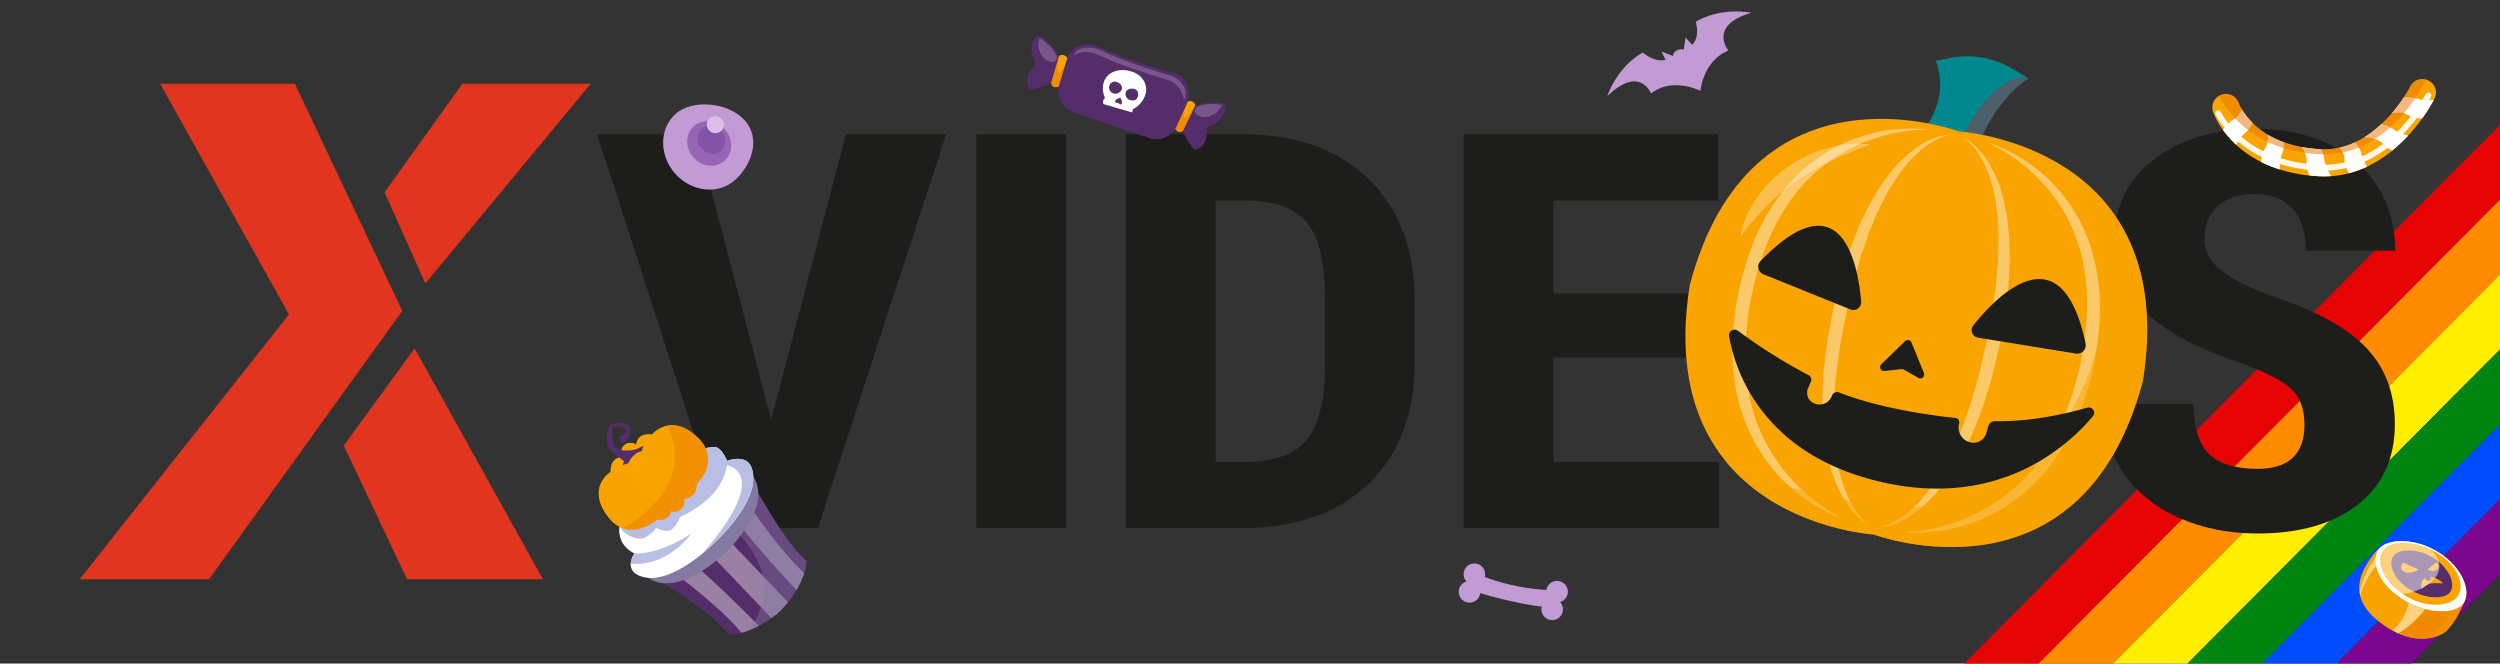 <svg xmlns="http://www.w3.org/2000/svg" viewBox="0 0 1538.08 408.22"><rect x="0" y="0" width="1538.08" height="408.22" fill="#333333" stroke="none"/><defs><style>.cls-1{isolation:isolate;}.cls-2{fill:#e50303;}.cls-3{fill:#ff8c00;}.cls-4{fill:#fe0;}.cls-5{fill:#008512;}.cls-6{fill:#004dff;}.cls-7{fill:#7a078d;}.cls-8{fill:#1d1d1b;}.cls-9{fill:#e1351f;}.cls-10,.cls-20,.cls-21,.cls-22,.cls-23{fill:#f9a400;}.cls-11,.cls-13,.cls-15,.cls-25,.cls-27,.cls-35{fill:#fff;}.cls-12,.cls-24,.cls-26{fill:#eb7300;}.cls-12,.cls-17,.cls-20,.cls-21,.cls-22,.cls-23,.cls-24,.cls-26{mix-blend-mode:multiply;}.cls-12,.cls-20,.cls-25{opacity:0.5;}.cls-13,.cls-15,.cls-16,.cls-25,.cls-27{mix-blend-mode:soft-light;}.cls-13{opacity:0.9;}.cls-14{fill:#552d6b;}.cls-15,.cls-26{opacity:0.2;}.cls-16,.cls-17,.cls-24{opacity:0.4;}.cls-17,.cls-18{fill:#837aa1;}.cls-19{fill:#b7bfe5;}.cls-21{opacity:0.7;}.cls-23,.cls-33,.cls-35{opacity:0.3;}.cls-28{fill:#c29ad4;}.cls-29{fill:#9864b6;}.cls-30{fill:#8354a8;}.cls-31{fill:#dac1e9;}.cls-32{fill:#00888e;}.cls-33{fill:#ff0017;}.cls-34{opacity:0.45;}</style></defs><g class="cls-1"><g id="Calque_25" data-name="Calque 25"><polyline class="cls-2" points="1254.16 408.32 1538.32 122.6 1538.32 76.53 1208.35 408.32"/><polyline class="cls-3" points="1299.98 408.32 1538.32 168.66 1538.32 122.6 1254.16 408.32"/><polyline class="cls-4" points="1345.78 408.32 1538.32 214.72 1538.32 168.66 1299.98 408.32"/><polyline class="cls-5" points="1391.61 408.32 1538.32 260.79 1538.32 214.72 1345.78 408.32"/><polyline class="cls-6" points="1437.41 408.32 1538.32 306.86 1538.32 260.79 1391.61 408.32"/><polyline class="cls-7" points="1483.23 408.32 1538.32 352.93 1538.32 306.86 1437.41 408.32"/></g><g id="VIDEOS"><path class="cls-8" d="M474.45,258.31l46-175.71H582.1L503.19,324.86H445.7L367.36,82.6h61.25Z"/><path class="cls-8" d="M655.9,324.86H600.66V82.6H655.9Z"/><path class="cls-8" d="M692.68,324.86V82.6H765q47.9,0,76.37,27t29,73.87V222.7q0,47.76-28.46,75t-78.44,27.2Zm55.24-201.49v160.9h16.53q27.62,0,38.89-12.9t11.84-44.51v-42.1q0-33.94-10.71-47.33T768,123.37Z"/><path class="cls-8" d="M1041.72,220H955.67v64.23H1057.5v40.59H900.44V82.6h156.69v40.77H955.67V180.6h86.05Z"/><path class="cls-8" d="M1272.21,225.53q0,48.75-26,75.71T1174,328.19q-46,0-72.34-26.7t-26.67-74.8V185.26q0-49.92,26.11-77.95t72.52-28q45.66,0,72,27.54t26.68,77.29Zm-55.43-40.6q0-32.77-10.52-48.75t-32.69-16q-22,0-32.5,15.4t-10.9,46.83v43.1q0,31.78,10.71,46.84T1174,287.43q21.6,0,32.12-14.73T1216.78,227Z"/><path class="cls-8" d="M1417.77,261.3q0-14.81-8.55-22.38t-31.09-15.72Q1337,209.39,1319,190.84t-18-43.85q0-30.62,24.52-49.16t62.28-18.56q25.18,0,44.9,9.4T1463,115.21q10.61,17.15,10.61,38.94h-55q0-17-8.17-25.88t-23.58-8.9q-14.46,0-22.54,7.57t-8.08,20.39q0,10,9,18t31.94,16.72q40,12.81,58.14,31.45T1473.38,261q0,31.62-22.73,49.42t-61.81,17.8q-26.49,0-48.28-9.65t-34.1-27.62q-12.32-18-12.31-42.43h55.42q0,21,9.21,30.45t30.06,9.48Q1417.78,288.42,1417.77,261.3Z"/></g><g id="X"><polygon class="cls-9" points="363.41 51.53 284.48 51.53 236.59 118.25 261.69 174.39 363.41 51.53"/><polygon class="cls-9" points="250.46 356.38 334.02 356.38 255.08 214.36 211.49 274.14 250.46 356.38"/><polygon class="cls-9" points="181.43 51.53 247.49 191.24 128.59 356.38 48.99 356.38 177.78 193.46 98.53 51.53 181.43 51.53"/></g><g id="halloween"><path class="cls-10" d="M1481.51,83.49a96,96,0,0,1-9.64,9.1,76.13,76.13,0,0,1-15.55,9.92,62.67,62.67,0,0,1-11.23,4.09,60,60,0,0,1-10.93,1.78,60.68,60.68,0,0,1-7.76.06c-1.92-.11-3.79-.27-5.6-.46h0a93.61,93.61,0,0,1-18.15-3.69,78.4,78.4,0,0,1-11.56-4.64,67.16,67.16,0,0,1-15.33-10.55,61.67,61.67,0,0,1-7.12-7.79c-.37-.46-.71-.93-1-1.4a46.21,46.21,0,0,1-6.1-11.11,8.36,8.36,0,0,1,3.79-9.92,8,8,0,0,1,1.43-.65,8.31,8.31,0,0,1,10.54,5.13,24.64,24.64,0,0,0,1.88,3.82,41.69,41.69,0,0,0,6.68,8.48,48.23,48.23,0,0,0,9.4,7.2,56.31,56.31,0,0,0,9.93,4.65A68.73,68.73,0,0,0,1416,90.43a86.28,86.28,0,0,0,11.43,1.37c.25,0,.51,0,.77,0a42.28,42.28,0,0,0,11.24-1,46.31,46.31,0,0,0,9.56-3.3,49.83,49.83,0,0,0,5.59-3,65.56,65.56,0,0,0,10.41-8h0a81,81,0,0,0,6.48-6.73h0a96.68,96.68,0,0,0,7.49-9.94h0a75.87,75.87,0,0,0,3.91-6.56,8.33,8.33,0,0,1,9.92-4.25,8.74,8.74,0,0,1,1.25.49,8.34,8.34,0,0,1,3.73,11.18c-.06.11-.17.33-.36.67a100.5,100.5,0,0,1-7.25,11.57h0A113.34,113.34,0,0,1,1481.51,83.49Z"/><path class="cls-11" d="M1490.15,72.9h0a20.77,20.77,0,0,1-9.44-2.51c-2.16-1.31-5.68-1.24-9.18-.66a0,0,0,0,1,0,0,96.85,96.85,0,0,0,7.44-9.88h0a19.21,19.21,0,0,1,8,.85c3.11,1.23,7.2,1.1,10.43.69a0,0,0,0,1,0,0A100.22,100.22,0,0,1,1490.15,72.9Z"/><path class="cls-11" d="M1481.48,83.53a96.27,96.27,0,0,1-9.6,9,0,0,0,0,1,0,0,18.72,18.72,0,0,1-6.29-4.41c-2-2.35-6.67-3.3-10.93-3.65,0,0,0,0,0-.06a65.66,65.66,0,0,0,10.33-8h0a15.47,15.47,0,0,1,7.11,2.88c2.24,1.83,6,3.18,9.39,4.1A0,0,0,0,1,1481.48,83.53Z"/><path class="cls-11" d="M1456.29,102.53a64.49,64.49,0,0,1-11.18,4.07s0,0,0,0a20.49,20.49,0,0,1-2.74-9.2c0-2-1.23-4.33-2.92-6.53,0,0,0,0,0,0a46.44,46.44,0,0,0,9.49-3.28h0a15.94,15.94,0,0,1,4,7.42,23.42,23.42,0,0,0,3.31,7.53S1456.31,102.52,1456.29,102.53Z"/><path class="cls-11" d="M1434.14,108.33s0,0,0,0a59.9,59.9,0,0,1-7.71.06c-1.92-.11-3.79-.27-5.6-.46h0a20.76,20.76,0,0,1-1.79-9.49c.24-2.37-1.16-5.27-3-8,0,0,0,0,0,0a85.44,85.44,0,0,0,11.36,1.36c.25,0,.51,0,.77,0a13.48,13.48,0,0,1,1.69,5.34C1430.08,100.54,1432.18,104.92,1434.14,108.33Z"/><path class="cls-11" d="M1402.59,104.28a78.79,78.79,0,0,1-11.49-4.62s0,0,0,0a20.92,20.92,0,0,1,2.9-9.29c1.18-1.77,1.42-4.51,1.22-7.41,0,0,0,0,0,0a57.66,57.66,0,0,0,9.86,4.62s0,0,0,0a14.76,14.76,0,0,1-1,6.76c-1.15,2.6-1.5,6.45-1.51,10C1402.64,104.27,1402.62,104.28,1402.59,104.28Z"/><path class="cls-11" d="M1375.77,89.06s0,0,0,0a61.16,61.16,0,0,1-7.09-7.76c-.36-.46-.7-.92-1-1.38,0,0,0,0,0,0a20.89,20.89,0,0,1,6.93-6.72c1.86-1,3.38-3.28,4.58-5.93,0,0,0,0,.05,0a41.32,41.32,0,0,0,6.64,8.4.06.06,0,0,1,0,0,15.09,15.09,0,0,1-4.24,5.82C1379.44,83.15,1377.4,86.13,1375.77,89.06Z"/><path class="cls-12" d="M1480.49,67.84a94.7,94.7,0,0,1-8.94,9.62,71.59,71.59,0,0,1-14.61,10.62,59.49,59.49,0,0,1-10.68,4.49,54.09,54.09,0,0,1-10.47,2.09,51.77,51.77,0,0,1-7.51.24c-1.87-.06-3.68-.17-5.44-.32h0a86,86,0,0,1-17.69-3.36,74.41,74.41,0,0,1-11.37-4.5,66.53,66.53,0,0,1-15.27-10.52,62.74,62.74,0,0,1-7.23-7.85c-.37-.47-.73-1-1.06-1.41a56.89,56.89,0,0,1-4.91-8s0,0,0,0a8.42,8.42,0,0,1,1.4-.63,8.31,8.31,0,0,1,10.54,5.13,24.64,24.64,0,0,0,1.88,3.82,41.69,41.69,0,0,0,6.68,8.48,48.23,48.23,0,0,0,9.4,7.2,56.31,56.31,0,0,0,9.93,4.65A68.73,68.73,0,0,0,1416,90.43a86.28,86.28,0,0,0,11.43,1.37c.25,0,.51,0,.77,0a42.28,42.28,0,0,0,11.24-1,46.31,46.31,0,0,0,9.56-3.3,49.83,49.83,0,0,0,5.59-3,65.56,65.56,0,0,0,10.41-8h0a81,81,0,0,0,6.48-6.73h0a96.68,96.68,0,0,0,7.49-9.94h0a75.87,75.87,0,0,0,3.91-6.56,8.32,8.32,0,0,1,9.88-4.26,0,0,0,0,1,0,0c-1.09,2.12-2.56,4.76-4.38,7.7h0A113,113,0,0,1,1480.49,67.84Z"/><path class="cls-13" d="M1379,88.81q-2.16-1.68-4.15-3.51a64.52,64.52,0,0,1-7.36-8q-.56-.72-1.08-1.44c-1.21-1.69-2.33-3.41-3.32-5.13a1.92,1.92,0,0,1,.49-2.51,1.83,1.83,0,0,1,2.64.59,56.22,56.22,0,0,0,3.15,4.9c.32.44.66.89,1,1.35a61,61,0,0,0,6.95,7.58,65.14,65.14,0,0,0,14.9,10.25,75.43,75.43,0,0,0,11.22,4.49,89.62,89.62,0,0,0,17.64,3.51l.15,0c1.83.18,3.57.31,5.31.4a54.3,54.3,0,0,0,7.44-.12,56.33,56.33,0,0,0,10.45-1.81,59.9,59.9,0,0,0,10.72-4.09A72.42,72.42,0,0,0,1470,85.37a92.92,92.92,0,0,0,9.23-9.09,111.26,111.26,0,0,0,8.25-10.56c1.77-2.58,3.41-5.2,4.88-7.79a1.92,1.92,0,0,1,2.44-.88,1.82,1.82,0,0,1,.81,2.55c-1.54,2.73-3.26,5.48-5.11,8.18l-.08.1A114.12,114.12,0,0,1,1482,78.71a98,98,0,0,1-9.59,9.44,76.52,76.52,0,0,1-15.62,10.38,63.93,63.93,0,0,1-11.38,4.34,60.24,60.24,0,0,1-11.12,1.93,58,58,0,0,1-7.91.12c-1.82-.09-3.71-.23-5.64-.42l-.15,0a93.47,93.47,0,0,1-18.22-3.65,78.08,78.08,0,0,1-11.77-4.71A70,70,0,0,1,1379,88.81Zm41.91,13.87h0Z"/><path class="cls-14" d="M646.84,50.77c-4.14,3.27-12.9,4.35-12.9,4.35-5.11-5.73.23-12,2.32-14.15s-.93-3.28-1.62-9.36a11.56,11.56,0,0,1,3.9-9.78C644.83,23.72,652,35.18,652,35.18S651,47.51,646.84,50.77Z"/><path class="cls-10" d="M651.44,53.28c-2.38.79-4.1.39-4.77-1.91l4.86-16.88c1.54-1.3,3.89-.87,5.15,1.3l-.32,1.07Z"/><path class="cls-14" d="M633.94,55.12c-5.11-5.73.23-12,2.32-14.15s-.93-3.28-1.62-9.36a11.56,11.56,0,0,1,3.9-9.78s-2.2,6.51-.46,9.71S644,45.9,633.94,55.12Z"/><path class="cls-15" d="M639.54,23.44s-1.41,4.46-.3,7.18,2.43,6.14,6.92,7.3a3,3,0,0,0,4.07-3.43A26.1,26.1,0,0,0,639.54,23.44Z"/><path class="cls-12" d="M651.44,53.28c-2.38.79-4.1.39-4.77-1.91l4.86-16.88s-1.87,9.41-.29,10c2,.76,4.26-5.38,5.12-7.64Z"/><path class="cls-14" d="M728,80.09c.88,5.2,6.66,11.86,6.66,11.86,7.63-.84,7.85-9,7.76-12.07s2.88-1.81,7.47-5.86a11.57,11.57,0,0,0,3.64-9.88c-5.93-2.8-18.91.93-18.91.93S727.08,74.9,728,80.09Z"/><path class="cls-10" d="M722.86,78.87c1.24,2.18,2.78,3,4.82,1.78l7.69-15.8c-.27-2-2.3-3.25-4.7-2.48l-.48,1Z"/><path class="cls-14" d="M734.62,92c7.63-.84,7.85-9,7.76-12.07s2.88-1.81,7.47-5.86a11.57,11.57,0,0,0,3.64-9.88s-2.72,6.31-6.15,7.53S733.31,78.36,734.62,92Z"/><path class="cls-15" d="M751.67,64.67s-1.94,4.26-4.58,5.53-5.91,2.94-10,.79a3,3,0,0,1-.74-5.27A26.09,26.09,0,0,1,751.67,64.67Z"/><path class="cls-12" d="M722.86,78.87c1.24,2.18,2.78,3,4.82,1.78l7.69-15.8s-4.91,8.25-6.48,7.63c-2-.8.43-6.85,1.3-9.11Z"/><path class="cls-14" d="M730.5,63.07l-2.4,5.31h0l-3.87,8.55a13.83,13.83,0,0,1-18,7.71l-23.49-8-22.89-7.81c-.34-.14-.68-.29-1-.46a13.81,13.81,0,0,1-6.71-17.52l2.2-7.24,2.57-8.41c2.83-7.1,11-9.47,18.13-6.64A306.35,306.35,0,0,0,722.79,45.1,13.81,13.81,0,0,1,730.5,63.07Z"/><path class="cls-11" d="M704.34,59.19c2.48-6.2-.76-13.14-8.76-15.37-7-1.93-13.88.11-16.35,6.31a13.52,13.52,0,0,0,.64,10.17l-.22.16a3.14,3.14,0,0,0,0,4.62,3.68,3.68,0,0,0,4.35.62,3.56,3.56,0,0,0,6.17,2.57,3.51,3.51,0,0,0,.84,1.35,3.63,3.63,0,0,0,4.9.21,3,3,0,0,0,.95-2.65C700,66,703.08,62.35,704.34,59.19Z"/><path class="cls-14" d="M690.1,55a4.26,4.26,0,0,1-5.2,2.46,3.82,3.82,0,0,1-2.32-4.87,3.43,3.43,0,0,1,4.6-2.12C689.21,51.25,690.86,53.08,690.1,55Z"/><path class="cls-14" d="M698.26,54.88c-2-.81-4.83-.2-5.58,1.68A3.82,3.82,0,0,0,695,61.43c2,.82,4.13.36,4.88-1.52S700.3,55.7,698.26,54.88Z"/><path class="cls-14" d="M689.48,60.49a.58.58,0,0,0-.69-.28c-.79.27-2.33.92-2.66,1.92-.39,1.21.9,1.17,1.55,1.08a.6.6,0,0,1,.54.22c.4.52,1.32,1.48,1.87.28C690.53,62.76,689.86,61.23,689.48,60.49Z"/><path class="cls-15" d="M675.13,33.51c13,6,28,11.24,44.34,15.93,7.79,3.16,9,12.36,9,12.36,3-5.8-1.21-12.55-7.83-15.19a339.1,339.1,0,0,1-44.34-15.94c-6.62-2.64-13.82-1.54-15.82,3.46C660.44,34.13,666.43,29.87,675.13,33.51Z"/><path class="cls-14" d="M725,69.41l-3.24,7c-2.33,5.85-9.65,8.43-16.34,5.76l-22.1-7.7-22.47-7.93c-6.06-2.91-9.15-9.44-6.93-15l1.75-6c.08,4.8,3,11.94,8.37,14.11L709.47,73C715.49,75.4,722,73.77,725,69.41Z"/><path class="cls-14" d="M496.3,345a29.51,29.51,0,0,1-1.59,7.64A52.66,52.66,0,0,1,490,362.94a62.51,62.51,0,0,1-5.22,7.52c-1.38,1.73-2.93,3.52-4.67,5.31s-3.73,3.12-5.53,4.43a61.39,61.39,0,0,1-7.77,4.86,53.24,53.24,0,0,1-6.47,2.92c-1.46.55-2.83,1-4.07,1.33a29.93,29.93,0,0,1-7.71,1.23c-11.52-16-55.94-41.22-55.94-41.22l65.14-62.17S480.88,332.7,496.3,345Z"/><g class="cls-16"><path class="cls-11" d="M456.24,389.31c-16.31-19.8-55.16-47.18-56.1-47.19h0l.05,0,10.83-6.4c13.22,6.43,44.54,37.85,55.78,49.37A52.33,52.33,0,0,1,456.24,389.31Z"/><path class="cls-11" d="M450.18,294.36c0,.94,25.52,41,44.53,58.23A52.66,52.66,0,0,1,490,362.94c-11-11.76-40.91-44.52-46.72-58l6.9-10.53,0,0A0,0,0,0,0,450.18,294.36Z"/><path class="cls-11" d="M450.17,294.35c0,.95,25.53,41,44.53,58.24A51.66,51.66,0,0,1,490,362.93c-11-11.76-40.92-44.52-46.73-58l6.91-10.52,0,0Z"/><path class="cls-11" d="M434,317.27l50.77,53.19c-1.38,1.73-2.93,3.52-4.67,5.31s-3.73,3.12-5.53,4.43L423.78,327Z"/></g><path class="cls-17" d="M496.3,345a29.51,29.51,0,0,1-1.59,7.64A52.66,52.66,0,0,1,490,362.94a62.51,62.51,0,0,1-5.22,7.52c-1.38,1.73-2.93,3.52-4.67,5.31s-3.73,3.12-5.53,4.43a61.39,61.39,0,0,1-7.77,4.86,53.24,53.24,0,0,1-6.47,2.92s24.6-26.47-4.77-58.34c-9.34-10.13-12.51-19.9-12.46-28.51l14.65-14S480.88,332.7,496.3,345Z"/><path class="cls-18" d="M463.13,293a16.6,16.6,0,0,1,2.52,5.05c5.79,18.72-19.52,42.13-19.52,42.13s-.37.37-1.07,1l0,0c-4.93,4.53-25.77,22.35-41.92,16.53a16.71,16.71,0,0,1-5-2.77c-12.54-10.16-7.67-37.23,10.23-54.32,14.11-13.46,34-18.55,46.51-13.73A17.84,17.84,0,0,1,463.13,293Z"/><path class="cls-17" d="M463.13,293c4.41,18.89-21.29,42.69-21.29,42.69s-.39.39-1.12,1.05v0c-5.09,4.67-26.23,22.85-42.55,18.2-12.54-10.16-7.67-37.23,10.23-54.32,14.11-13.46,34-18.55,46.51-13.73A17.84,17.84,0,0,1,463.13,293Z"/><path class="cls-11" d="M462.46,287.93c6.75,19.32-22.59,45.71-22.59,45.71a104.25,104.25,0,0,1-7.91,7.11c-9.68,7.89-26.31,18.83-38.82,13.34-4.19-1.84-5.25-4.68-5.12-7.31a13.67,13.67,0,0,1,2.32-6.32,16.81,16.81,0,0,1-7.39-6.58,15.25,15.25,0,0,1-1.48-11.3c1.85-8.56,14-24.13,19.64-29.54,11.44-10.92,26-17.2,38.2-18,4.56-.3,8,8.53,8,8.53S459.29,278.79,462.46,287.93Z"/><path class="cls-19" d="M462.46,287.93c6.75,19.32-22.59,45.71-22.59,45.71a104.25,104.25,0,0,1-7.91,7.11c44-50.59,15.26-54.46,15.26-54.46s-.73,8.81-8.65,17.61c-8.37,9.3-20.13,14.1-20.13,14.1s-2.42,6-5.65,8-9.38-1.42-9.38-1.42.23,1.84-6.44,6.15c-4.35,2.81-16.56-3.32-15.5-8.16,1.85-8.56,14-24.13,19.64-29.54,11.44-10.92,26-17.2,38.2-18,4.56-.3,8,8.53,8,8.53S459.29,278.79,462.46,287.93Z"/><path class="cls-19" d="M425.47,328.15S410.87,349,388,346.78a13.67,13.67,0,0,1,2.32-6.32S403.81,342.29,425.47,328.15Z"/><path class="cls-10" d="M429.62,269.57c.33.32.64.66.94,1l0,0c.27.29.5.57.74.86l.17.22c.23.29.45.57.65.86a2.34,2.34,0,0,1,.2.27c.18.24.34.5.5.76a.34.34,0,0,1,.09.12c.19.31.38.61.55.93a.41.41,0,0,1,0,.09c.18.32.34.63.5,1s.26.57.38.85.11.25.15.39.19.49.28.74.19.57.27.86c.15.56.27,1.11.37,1.65,0,.17.06.35.07.53a15.81,15.81,0,0,1,.14,2.36c0,.18,0,.36,0,.54a16.55,16.55,0,0,1-.82,4.31,3.52,3.52,0,0,1-.13.43,22.93,22.93,0,0,1-2.81,5.42c-.16.22-.31.45-.47.64s-.21.28-.3.42-.26.33-.4.49l-.46.56,0,0a19.76,19.76,0,0,1-1.8,1.87s1.26,7.82-7.5,9.28a6.3,6.3,0,0,1-8.2,7.41c-.06.3-.12.59-.19.85a.1.1,0,0,0,0,.07c-1.5,5.21-6.95,4.49-8.05,4.29l-.09,0h-.09a22.76,22.76,0,0,1-2.13,1.58l-.29.21-.57.36c-3.87,2.43-11,5.73-18.21,3.12h0a20.52,20.52,0,0,1-9.45-7.57,27.59,27.59,0,0,1-4.82-9.68c-.09-.42-.17-.81-.24-1.22-.05-.22-.07-.44-.11-.66s-.05-.44-.06-.66c-.05-.52-.07-1-.07-1.52,0-.3,0-.6,0-.89s.05-.68.09-1,.07-.5.12-.74.08-.38.11-.56.07-.31.11-.46a.74.74,0,0,0,0-.14c.05-.2.11-.39.16-.58a17.24,17.24,0,0,1,6.75-8.82.15.15,0,0,0,0-.07h0a.64.64,0,0,1,0-.14v-.22a.86.86,0,0,1,0-.16v-.12a1.16,1.16,0,0,1,0-.19v0a12.68,12.68,0,0,1,.17-1.72,9.46,9.46,0,0,1,.21-1,6.93,6.93,0,0,1,5.64-5.4,9.55,9.55,0,0,1,1.2-.13h.27a5.54,5.54,0,0,1,8.27-7.25,3.55,3.55,0,0,1,.05-.64s0-.09,0-.14h0a3.1,3.1,0,0,1,.07-.38.15.15,0,0,1,0-.06,6.68,6.68,0,0,1,.54-1.69c.94-2.09,3.24-4.34,8.79-3.58a18.27,18.27,0,0,1,9.32-5.5c4.74-1,11-.12,18.25,6.64C429,268.89,429.3,269.23,429.62,269.57Z"/><path class="cls-20" d="M420.94,307c8.76-1.47,7.5-9.28,7.5-9.28h0c.53-.6,1.15-1.21,1.81-1.84l0,0c3.72-4.34,10.87-15.54-1.69-27.3-16-15.05-27.56-1.14-27.56-1.14-5.56-.76-7.85,1.49-8.81,3.58a7.83,7.83,0,0,0-.67,2.92l3.27,3.69C407.9,282.55,416.57,292.39,420.94,307Z"/><path class="cls-20" d="M391.55,273.91l3.27,3.69c.4-.35,9.6-8.75,22.92.15,7.65,5.11,12.08,15.2,10.72,20a19.76,19.76,0,0,0,1.8-1.87l0,0,.46-.56c.14-.16.26-.33.39-.49s.21-.27.31-.42.31-.41.47-.64a22.82,22.82,0,0,0,2.81-5.43c0-.14.09-.28.13-.42a16.55,16.55,0,0,0,.82-4.31c0-.18,0-.36,0-.54a15.85,15.85,0,0,0-.13-2.36c0-.18-.05-.36-.09-.53a16.84,16.84,0,0,0-.36-1.65q-.12-.44-.27-.87c-.09-.24-.17-.48-.28-.74a3.73,3.73,0,0,0-.15-.38,9.28,9.28,0,0,0-.39-.85c-.15-.32-.31-.64-.49-1a.41.41,0,0,0,0-.09c-.17-.31-.36-.62-.55-.93a.51.51,0,0,0-.09-.13,8.29,8.29,0,0,0-.51-.75,1.65,1.65,0,0,0-.19-.27c-.2-.29-.42-.57-.65-.86a2.65,2.65,0,0,0-.17-.22c-.23-.29-.47-.57-.73-.86l0,0c-.3-.33-.61-.67-.93-1s-.68-.68-1-1c-16-15.05-27.56-1.14-27.56-1.14-5.56-.76-7.85,1.49-8.81,3.58a7,7,0,0,0-.53,1.69.15.15,0,0,0,0,.06c0,.13-.05.26-.07.38h0c0,.05,0,.09,0,.14A4.84,4.84,0,0,0,391.55,273.91Z"/><path class="cls-20" d="M401.33,321.75c1-.73,2.47-1.79,2.88-2.07l.1-.08h.1l.1,0c1.09.2,6.54.92,8-4.29,0,0,0-.05,0-.07.06-.28.12-.57.17-.87-14-6.08-22.72-15.86-26.08-29.43l-3.37-3.82H383a7,7,0,0,0-1.2.14c-2.22.41-5.79,2-6,8.12,0,0,0,0,0,0v.6a.27.27,0,0,0,0,.09.65.65,0,0,0,0,.14h0v.07a17.2,17.2,0,0,0-6.74,8.82,5.54,5.54,0,0,0-.17.58c0,.05,0,.09,0,.14s-.08.3-.1.46-.09.37-.12.56-.09.49-.12.74-.07.66-.09,1,0,.6,0,.9c0,.5,0,1,.07,1.52,0,.22,0,.44.06.66s.07.44.11.67c.07.4.15.8.25,1.21a27.3,27.3,0,0,0,4.81,9.68C383.42,330.58,395.75,325.26,401.33,321.75Z"/><path class="cls-20" d="M401.33,321.75l-.76.58c.37-.25.85-.59,1.33-.94l.29-.2c.88-.65,1.74-1.29,2-1.51l.1-.08c-4.91.78-16.08-3.65-20.24-11.85-7.26-14.28,2.18-22.42,2.58-22.77l-3.37-3.82H383a7,7,0,0,0-1.2.14,6.91,6.91,0,0,0-5.64,5.39c-.08.32-.15.65-.21,1a13.17,13.17,0,0,0-.17,1.73s0,0,0,0v.59h0a.27.27,0,0,0,0,.09.65.65,0,0,0,0,.14h0v.07a17.2,17.2,0,0,0-6.74,8.82,5.54,5.54,0,0,0-.17.58c0,.05,0,.09,0,.14s-.08.3-.1.46-.09.37-.12.56-.09.49-.12.74-.07.66-.09,1,0,.6,0,.9c0,.5,0,1,.07,1.52,0,.22,0,.44.06.66s.07.44.11.67c.07.4.15.8.25,1.21a27.3,27.3,0,0,0,4.81,9.68C383.42,330.58,395.75,325.26,401.33,321.75Z"/><path class="cls-21" d="M375.78,290.37a54.16,54.16,0,0,1,7.3-4.11,14,14,0,0,1,3.57-1.28,13,13,0,0,1,3.38-4.86l.2-.17a8.67,8.67,0,0,1,4.59-2.35,8.84,8.84,0,0,1,1.32-3.41,43.86,43.86,0,0,1,4.89-6.78c-5.56-.76-7.85,1.49-8.81,3.58a7,7,0,0,0-.53,1.69.15.15,0,0,0,0,.06c0,.13-.05.26-.07.38h0c0,.05,0,.09,0,.14a4.84,4.84,0,0,0-.05.64,5.65,5.65,0,0,0-7.36,0,5.33,5.33,0,0,0-1.53,2.31,5.72,5.72,0,0,0,.62,4.94H383a7,7,0,0,0-1.2.14,9.18,9.18,0,0,0-.91.22c-2.16.68-4.9,2.58-5.11,7.9,0,0,0,0,0,0v.69a.65.65,0,0,0,0,.14S375.77,290.35,375.78,290.37Z"/><path class="cls-22" d="M386.65,285a13,13,0,0,1,3.38-4.86,8.84,8.84,0,0,1,4.79-2.52l-3.27-3.69a5.54,5.54,0,0,0-8.27,7.25Z"/><path class="cls-23" d="M386.65,285a13,13,0,0,1,3.38-4.86,8.84,8.84,0,0,1,4.79-2.52l-3.27-3.69a5.54,5.54,0,0,0-8.27,7.25Z"/><path class="cls-14" d="M383.08,286.26a14,14,0,0,1,3.57-1.28,13,13,0,0,1,3.38-4.86l.2-.17a8.67,8.67,0,0,1,4.59-2.35,8.84,8.84,0,0,1,1.32-3.41c-.6.34-4.22,1.91-4.78,2.13-1.75.72-4.38,1-7.92.77a9.89,9.89,0,0,1-4.47-1.71c-1.61-1.49-3.83-11.46-.87-12.67s6.57.89,7.41,1.83-3.6,4.18-5,4.44l2.77,3.9s6.73-5.33,4.42-9.65-9.53-3.18-12-2-2.7,9.92-1.78,13.14c.59,2,4.3,5.1,7,7.14,1.54,1.17,2.76,2,2.86,2.13S383.44,285.35,383.08,286.26Z"/><path class="cls-24" d="M429.62,269.57c.33.32.64.66.94,1l0,0c.27.29.5.57.74.86l.17.22c.23.29.45.57.65.86a2.34,2.34,0,0,1,.2.27c.18.24.34.5.5.76a.34.34,0,0,1,.09.12c.19.31.38.61.55.93a.41.41,0,0,1,0,.09c.18.32.34.63.5,1s.26.57.38.85.11.25.15.39.19.49.28.74.19.57.27.86c.15.56.27,1.11.37,1.65,0,.17.06.35.07.53a15.81,15.81,0,0,1,.14,2.36c0,.18,0,.36,0,.54a16.55,16.55,0,0,1-.82,4.31,3.52,3.52,0,0,1-.13.43,22.93,22.93,0,0,1-2.81,5.42c-.16.22-.31.45-.47.64s-.21.28-.3.42-.26.33-.4.49l-.46.56,0,0a19.76,19.76,0,0,1-1.8,1.87s1.26,7.82-7.5,9.28a6.3,6.3,0,0,1-8.2,7.41c-.06.3-.12.59-.19.85a.1.1,0,0,0,0,.07c-1.5,5.21-6.95,4.49-8.05,4.29l-.09,0h-.09a22.76,22.76,0,0,1-2.13,1.58l-.29.21-.57.36c-3.87,2.43-11,5.73-18.21,3.12h0s47.54-24.49,27.23-63c4.74-1,11-.12,18.25,6.64C429,268.89,429.3,269.23,429.62,269.57Z"/><path class="cls-10" d="M1516.54,369.32c-.08.18-.15.35-.23.52-4.22,9.15-6,12.94-11.67,18.8a20.46,20.46,0,0,1-6.45,3.1,25.69,25.69,0,0,1-4.58,1c-4.7.6-10.77.14-17.93-3h0l-1.77-.82c-.58-.28-1.17-.6-1.76-.92-1.35-.73-2.73-1.55-4.14-2.49-13.64-9-18.53-18.65-15.7-29.49l0,0c1.15-5.45,7.7-16.45,13.37-20a8.81,8.81,0,0,1,1.32-.69l30.11,20.68,3.9,2.68,2.43,1.67,13.15,9Z"/><path class="cls-20" d="M1516.54,369.32c-.08.18-.15.35-.23.52-4.22,9.15-6,12.94-11.67,18.8a20.46,20.46,0,0,1-6.45,3.1,25.69,25.69,0,0,1-4.58,1c-4.7.6-10.77.14-17.93-3h0l-1.77-.82c-.58-.28-1.17-.6-1.76-.92-1.35-.73-2.73-1.55-4.14-2.49-13.64-9-18.53-18.65-15.7-29.49l0,0c1.15-5.45,7.7-16.45,13.37-20a8.81,8.81,0,0,1,1.32-.69l30.11,20.68,3.9,2.68,2.43,1.67,13.15,9Z"/><path class="cls-25" d="M1452,366.15c1.73-4.79,5.53-14,10.66-18.73l0-5.45s-7.93,7.83-10.92,22.57Z"/><path class="cls-25" d="M1493.25,373.24a61.69,61.69,0,0,1-17.57,16.44h0l-1.77-.82c-.58-.28-1.17-.6-1.76-.92,9.29-8.77,9.9-18.55,9.9-18.55Z"/><path class="cls-24" d="M1516.54,369.32c-.08.18-.15.35-.23.52-4.22,9.15-6,12.94-11.67,18.8,0,0-8.47,6.84-22.56,3.28a41,41,0,0,1-6.4-2.24,61,61,0,0,0,25.51-31.74c2.87-8.44,2.82-15.19,1.11-16.75,11.88,8.38,17.27,20.66,14.23,28.13Z"/><path class="cls-26" d="M1508.74,375.85c-3.11,4.55-8.75,12.38-15.13,16.86-4.7.6-10.77.14-17.93-3A61.06,61.06,0,0,0,1501,358.61c.09-.22.16-.45.24-.67.7.73,1.45,1.51,2.19,2.34C1507.65,365,1511.88,371.24,1508.74,375.85Z"/><path class="cls-10" d="M1516.76,368.73c-.07.21-.15.4-.23.59s-.15.34-.22.52a6.48,6.48,0,0,1-.34.64,1.94,1.94,0,0,1-.21.34c-2.16,3.46-7.12,5.2-13.23,5.23-.88,0-1.78,0-2.7-.09a45.45,45.45,0,0,1-11.34-2.38,47.77,47.77,0,0,1-7.46-3.25c-.9-.48-1.78-1-2.65-1.54a.75.75,0,0,1-.15-.09,46.84,46.84,0,0,1-6.13-4.59h0a39.64,39.64,0,0,1-5.58-6.07,30.69,30.69,0,0,1-1.72-2.6c-3.53-5.94-4.34-11.9-2.09-16.2a5.57,5.57,0,0,1,.39-.67,8.14,8.14,0,0,1,.64-.9,10.09,10.09,0,0,1,1.89-1.72c2.85-2,7.11-3.05,12-3,.72,0,1.46,0,2.21.08h0a44.1,44.1,0,0,1,13.92,3.4c1.32.56,2.64,1.19,3.92,1.89.82.44,1.63.92,2.43,1.41a1.1,1.1,0,0,1,.21.14q.93.58,1.8,1.2a41.59,41.59,0,0,1,9.41,8.93c.62.8,1.19,1.62,1.72,2.44C1517,358.28,1518.26,364.27,1516.76,368.73Z"/><path class="cls-14" d="M1508.23,362.56c0,.14-.1.26-.15.39l-.15.35a3.55,3.55,0,0,1-.23.43l-.13.23c-1.45,2.31-4.77,3.47-8.86,3.49q-.89,0-1.8-.06a30.2,30.2,0,0,1-7.59-1.59,32.08,32.08,0,0,1-5-2.17c-.6-.32-1.19-.67-1.78-1l-.1-.07a31.23,31.23,0,0,1-4.1-3.06h0a25.48,25.48,0,0,1-3.73-4.06c-.43-.57-.81-1.16-1.16-1.73-2.36-4-2.9-8-1.4-10.84a4.83,4.83,0,0,1,.26-.45,5.13,5.13,0,0,1,.44-.6,6.39,6.39,0,0,1,1.26-1.16,13.89,13.89,0,0,1,8-2c.49,0,1,0,1.48.05h0a29.74,29.74,0,0,1,9.31,2.28,27.6,27.6,0,0,1,2.63,1.27c.55.29,1.09.61,1.63.94l.14.09c.41.26.81.53,1.2.8a28,28,0,0,1,6.29,6c.42.53.8,1.08,1.16,1.63C1508.37,355.56,1509.24,359.57,1508.23,362.56Z"/><path class="cls-10" d="M1487.9,350.49c.18-.11-9.28-4.32-9.28-4.32s-3.3,3.58.12,5.34C1478.74,351.51,1482.18,354,1487.9,350.49Z"/><path class="cls-10" d="M1493.65,350.32c-.17-.11,5.42-4.5,5.42-4.5s2.17,2.24.7,4.17C1499.77,350,1497.56,352.82,1493.65,350.32Z"/><path class="cls-10" d="M1503.19,359a39.38,39.38,0,0,0-7.43-.06c-3.31.4-5.91,3.55-5.91,3.55s-1.06-5.32,2.22-6.76l1.09,1.62,2.81-.64-1.12-1.49C1499.5,354.74,1503.19,359,1503.19,359Z"/><path class="cls-27" d="M1500.12,339.73c-14.29-8.93-32.27-8.8-37-1.16s1,21.3,15.28,30.22,32.63,9.66,37.4,2S1514.41,348.65,1500.12,339.73Zm12.18,26.78c-4.3,6.9-19.81,7.94-32.72-.12s-18.12-20.41-13.82-27.3,20.56-7,33.47,1S1516.61,359.61,1512.3,366.51Z"/><path class="cls-25" d="M1472.1,364.11h0a39.64,39.64,0,0,1-5.58-6.07,30.69,30.69,0,0,1-1.72-2.6c-3.53-5.94-4.34-11.9-2.09-16.2a5.57,5.57,0,0,1,.39-.67,8.14,8.14,0,0,1,.64-.9,10.09,10.09,0,0,1,1.89-1.72c2.85-2,7.11-3.05,12-3,.72,0,1.46,0,2.21.08h0a44.1,44.1,0,0,1,13.92,3.4C1515.74,355,1479.77,370,1472.1,364.11Z"/><path class="cls-28" d="M1043.23,13.42s3,8.81-2.09,14.13L1037,23.16l-1.13,7.45a5.15,5.15,0,0,0-4.19.39,4.24,4.24,0,0,0-2.43,3.44l-7-2.73,2.46,5.12c-7.14,1.76-14-4.55-14-4.55-16.55,9.57-21.81,26.9-21.81,26.9,20-19.41,26.87-1.66,26.87-1.66,13.35-10.4,30.38-1.6,30.38-1.6s1.55-18.41,17.22-24.81c0,0-12.7-15.51,14.11-23.21C1077.42,7.9,1059.77,3.83,1043.23,13.42Z"/><path class="cls-28" d="M452.19,110.77c-10.18,9.14-26.62,7.43-36.7-3.82s-10-27.76.18-36.9,32.44-7.27,42.53,4S462.38,101.63,452.19,110.77Z"/><path class="cls-29" d="M445.79,98.86c-5.33,4.78-13.9,3.92-19.14-1.92s-5.17-14.45.16-19.23,13.9-3.93,19.14,1.92S451.12,94.08,445.79,98.86Z"/><ellipse class="cls-30" cx="437.65" cy="86.09" rx="8.23" ry="9.02" transform="translate(54.37 314.22) rotate(-41.89)"/><path class="cls-31" d="M443.61,80.6a5.23,5.23,0,1,1,.4-7.39A5.25,5.25,0,0,1,443.61,80.6Z"/><path class="cls-28" d="M959.78,370.41a6.64,6.64,0,1,0-8.39-7.45A134.16,134.16,0,0,1,913.44,355a6.73,6.73,0,0,0,.22-1.12,6.61,6.61,0,1,0-11.42,3.87,6.64,6.64,0,1,0,8.45,7.15c8.95,2.81,27.55,7.27,37.88,8.28a7.49,7.49,0,0,0-.2,1.07,6.61,6.61,0,1,0,11.41-3.87Z"/></g><g id="Calque_28" data-name="Calque 28"><path class="cls-32" d="M1181.5,82.23s19-19.39,9.48-44.8l8.24-1.69a54.58,54.58,0,0,1,38.9,6.56l10,6s-18.18,9.47-31.32,41.44Z"/><path class="cls-33" d="M1248.12,48.25C1236.5,43.38,1216,63,1205.94,87.4l10.86,2.29C1229.94,57.72,1248.12,48.25,1248.12,48.25Z"/><path class="cls-10" d="M1205.2,80.86S1077.27,33,1039.59,175.38c-23.19,145.44,113.16,153.47,113.16,153.47s127.93,47.86,165.61-94.52C1341.55,88.89,1205.2,80.86,1205.2,80.86Z"/><g class="cls-34"><path class="cls-13" d="M1185.75,79.77a82,82,0,0,0-14.13,1.07,109.34,109.34,0,0,0-34.94,11.46,103.31,103.31,0,0,0-19.93,13.94,109.57,109.57,0,0,0-17.54,20.56,132.66,132.66,0,0,0-13.14,25.85,189.26,189.26,0,0,0-8.34,28.89,182.19,182.19,0,0,0-3.81,30,136.76,136.76,0,0,0,1.76,28.95,112.32,112.32,0,0,0,7.84,25.9,108.4,108.4,0,0,0,12.42,20.95,113.63,113.63,0,0,0,26.8,25.22,84.26,84.26,0,0,0,12.29,7.07s-1.24-.36-3.52-1.24a84.9,84.9,0,0,1-9.61-4.41,104.21,104.21,0,0,1-29.67-23.62A101.38,101.38,0,0,1,1077.91,269a107.37,107.37,0,0,1-9.43-27.17,131,131,0,0,1-2.59-30.59,188.17,188.17,0,0,1,3.66-31.26,196.42,196.42,0,0,1,9-30.31,128.74,128.74,0,0,1,14.58-27,105.5,105.5,0,0,1,19.54-21.13A97.49,97.49,0,0,1,1134.58,88a100.89,100.89,0,0,1,36.88-8.83,86.38,86.38,0,0,1,10.58.16C1184.48,79.55,1185.75,79.77,1185.75,79.77Z"/><path class="cls-13" d="M1200.44,82.87a14.82,14.82,0,0,0-3,.65,40.63,40.63,0,0,0-7.88,3.38,58.89,58.89,0,0,0-10.53,8l-2.85,2.73c-.91,1-1.8,2.08-2.73,3.16s-1.93,2.16-2.84,3.35l-2.69,3.75c-.88,1.3-1.92,2.51-2.73,3.95l-2.54,4.3c-.83,1.48-1.82,2.89-2.6,4.46l-2.39,4.77q-1.22,2.43-2.45,4.9l-2.15,5.21c-1.38,3.55-3.1,7-4.27,10.81s-2.59,7.54-3.91,11.39c-1.09,3.93-2.2,7.91-3.38,11.9s-2.13,8.08-3.09,12.19-2,8.32-2.8,12.28l-2.4,12.6c-.39,2.09-.82,4.19-1.17,6.27s-.56,4.12-.83,6.16-.55,4.1-.82,6.13-.69,4-.8,6.07c-.35,4.05-.69,8.06-1,12-.29,7.87-.68,15.52-.18,22.72.1,1.8.1,3.6.27,5.34s.41,3.44.61,5.13.34,3.35.57,5,.63,3.17.93,4.71.56,3.07.94,4.52.82,2.85,1.22,4.23a61,61,0,0,0,2.64,7.68l.68,1.77.81,1.62,1.53,3.1c1.06,1.95,2.17,3.66,3.17,5.21a41.83,41.83,0,0,0,5.58,6.53,15.08,15.08,0,0,0,2.38,1.93,15.36,15.36,0,0,1-2.66-1.58,36.87,36.87,0,0,1-6.6-5.85c-1.21-1.45-2.58-3.09-3.92-5l-1.94-3-1-1.62-.89-1.75a64.27,64.27,0,0,1-3.56-7.72l-1.65-4.31c-.52-1.49-.89-3-1.35-4.63s-.9-3.2-1.36-4.85-.66-3.38-1-5.11-.63-3.52-1-5.31-.39-3.65-.6-5.52a173.31,173.31,0,0,1-1-23.53q.32-6.1.63-12.4c.25-4.2.89-8.42,1.39-12.69q.39-3.2.8-6.42c.33-2.11.74-4.19,1.1-6.29.75-4.2,1.51-8.42,2.27-12.63,1-4.42,2-8.47,3-12.71s2-8.38,3.3-12.45,2.5-8.13,3.77-12.12q2.24-5.88,4.43-11.6a116.28,116.28,0,0,1,4.87-11l2.52-5.25,2.84-5c.94-1.63,1.86-3.23,2.76-4.82s2-3,3-4.48l3-4.26c1-1.41,2.15-2.63,3.18-3.91l3.11-3.68c1-1.18,2.21-2.21,3.28-3.26s2.12-2.07,3.17-3l3.27-2.56a54,54,0,0,1,11.85-7,36.1,36.1,0,0,1,8.51-2.34A14.94,14.94,0,0,1,1200.44,82.87Z"/><path class="cls-13" d="M1222.16,87.47a81.58,81.58,0,0,1,12.49,6.7A109.07,109.07,0,0,1,1262,118.8a103,103,0,0,1,12.58,20.81,109.19,109.19,0,0,1,7.71,25.9,131.93,131.93,0,0,1,1.55,29,188,188,0,0,1-4.07,29.78,180.59,180.59,0,0,1-8.65,29A136.87,136.87,0,0,1,1257.75,279a112.82,112.82,0,0,1-17.65,20.5,108.64,108.64,0,0,1-19.84,14.13,113.62,113.62,0,0,1-34.72,12.21,84,84,0,0,1-14.1,1.49s1.29.17,3.72.29a84.53,84.53,0,0,0,10.58-.14,104.24,104.24,0,0,0,36.69-9.59,101.45,101.45,0,0,0,21.72-13.68,107.53,107.53,0,0,0,19.62-21,130.82,130.82,0,0,0,14.76-26.93,189,189,0,0,0,9.3-30.06,197.4,197.4,0,0,0,4-31.38,129.3,129.3,0,0,0-2.39-30.63,105.87,105.87,0,0,0-9.31-27.23,97.71,97.71,0,0,0-14.52-21.2,100.91,100.91,0,0,0-30.15-23,84.91,84.91,0,0,0-9.74-4.13C1223.42,87.79,1222.16,87.47,1222.16,87.47Z"/><path class="cls-13" d="M1207.47,84.36a14.33,14.33,0,0,1,2.48,1.81,39.82,39.82,0,0,1,5.84,6.28,58.85,58.85,0,0,1,6.4,11.56c.49,1.17,1,2.39,1.5,3.64s.8,2.64,1.22,4,.89,2.75,1.23,4.21.63,3,.95,4.52.74,3.08.9,4.71.38,3.29.58,5,.49,3.37.58,5.13.16,3.53.25,5.33.17,3.63.26,5.48-.1,3.73-.15,5.63c-.17,3.8,0,7.67-.47,11.61s-.69,7.94-1,12c-.6,4-1.19,8.12-1.72,12.24s-1.33,8.26-2.11,12.4-1.56,8.41-2.42,12.36c-1,4.17-1.94,8.34-2.9,12.5-.49,2.07-.94,4.17-1.46,6.2s-1.17,4-1.74,6-1.16,4-1.73,5.93-1,4-1.73,5.87q-2,5.78-3.92,11.39c-2.93,7.32-5.67,14.47-9,20.85-.82,1.61-1.55,3.25-2.41,4.77l-2.63,4.45c-.86,1.45-1.67,2.92-2.54,4.31s-1.85,2.65-2.75,3.93-1.75,2.58-2.69,3.76-1.91,2.27-2.82,3.37a60.67,60.67,0,0,1-5.54,6l-1.33,1.34-1.4,1.15-2.66,2.22c-1.75,1.35-3.46,2.46-5,3.48a42.63,42.63,0,0,1-7.74,3.71,15.52,15.52,0,0,1-3,.8,15.32,15.32,0,0,0,3.08-.37,37.12,37.12,0,0,0,8.4-2.68c1.7-.84,3.61-1.78,5.6-3l3-2c.52-.36,1.05-.71,1.59-1.07l1.52-1.24a66.91,66.91,0,0,0,6.38-5.62l3.26-3.27c1.07-1.16,2-2.43,3.1-3.69s2.12-2.56,3.2-3.88,2-2.82,3-4.27l3-4.46c1-1.54,1.84-3.18,2.78-4.8a173.19,173.19,0,0,0,10.4-21.14q2.19-5.7,4.45-11.59c1.46-3.94,2.59-8.06,3.86-12.16.62-2.06,1.25-4.12,1.87-6.19s1-4.13,1.54-6.21q1.51-6.21,3-12.46c.91-4.43,1.57-8.57,2.36-12.86s1.6-8.45,2-12.71,1-8.45,1.47-12.61q.33-6.28.64-12.4c.31-4.06.09-8.1,0-12q-.09-3-.18-5.83c-.2-1.92-.39-3.81-.59-5.68s-.39-3.71-.57-5.52-.63-3.58-1-5.32-.68-3.44-1-5.12-.9-3.27-1.32-4.85-.91-3.12-1.36-4.63-1.12-2.92-1.67-4.31-1.1-2.74-1.69-4l-2-3.67a54.61,54.61,0,0,0-8-11.23,35.61,35.61,0,0,0-6.84-5.58A14.39,14.39,0,0,0,1207.47,84.36Z"/></g><path class="cls-20" d="M1270.68,103.19c17.72,22.78,28.6,56.54,20.63,106.54-37.67,142.38-165.6,94.52-165.6,94.52s-34.24-2-65.49-22.34c33.82,43.48,92.53,46.94,92.53,46.94s127.93,47.86,165.61-94.52C1329.92,161.77,1301.79,123.41,1270.68,103.19Z"/><path class="cls-35" d="M1070.84,145.66a28.42,28.42,0,0,1,.87-4.48,45.78,45.78,0,0,1,1.58-5,54.36,54.36,0,0,1,2.72-6.26,76.16,76.16,0,0,1,4-7c.8-1.19,1.7-2.37,2.59-3.6a33.81,33.81,0,0,1,2.9-3.62c1-1.2,2.12-2.39,3.21-3.59s2.36-2.26,3.59-3.38a74,74,0,0,1,7.87-6.29c2.74-2,5.75-3.55,8.61-5.22,3-1.52,6-2.72,8.89-4,3-1.07,5.91-1.83,8.66-2.62a61.38,61.38,0,0,1,7.93-1.45,44.87,44.87,0,0,1,6.74-.62c2-.06,3.78,0,5.22,0,2.88.07,4.51.23,4.51.23s-1.53.73-4.18,1.78c-1.32.51-2.92,1.16-4.75,1.79s-3.82,1.62-6,2.51l-3.39,1.41a29.36,29.36,0,0,0-3.57,1.59l-7.51,3.64c-2.49,1.46-5.12,2.83-7.72,4.32-2.47,1.71-5.18,3.12-7.61,5s-5,3.46-7.27,5.42q-1.76,1.41-3.47,2.8c-1.09,1-2.16,2-3.25,2.92-2.21,1.85-4,3.93-6,5.74-1.77,2-3.63,3.72-5.12,5.53s-3,3.39-4.23,4.89-2.28,2.83-3.15,3.95l-2,2.64C1071.09,145.33,1070.84,145.66,1070.84,145.66Z"/><path class="cls-8" d="M1277.16,217.53l-60.22-9.8a4.68,4.68,0,0,1-2.92-7.52c13.79-17.29,54-59.84,69.09,11.06A5.23,5.23,0,0,1,1277.16,217.53Z"/><path class="cls-8" d="M1084.7,168.65l53.91,21.78a4.79,4.79,0,0,0,6.42-4.85c-1.77-21.38-11.24-77.12-61.75-25.14A5,5,0,0,0,1084.7,168.65Z"/><path class="cls-8" d="M1183.68,229.54,1176,210.7a2.42,2.42,0,0,0-3.93-.82l-14.61,14.21a2.42,2.42,0,0,0,2,4.14l10.38-1.14a2.47,2.47,0,0,1,1.46.31l9,5.14A2.42,2.42,0,0,0,1183.68,229.54Z"/><path class="cls-8" d="M1069.21,203.47a3.44,3.44,0,0,0-5.43,3.35c3.51,20.31,19.72,72.85,94,89.8,72.43,16.52,114.73-22.54,129.82-40.51a3.31,3.31,0,0,0-3.47-5.31c-12.23,3.54-34.26,8.76-56.71,8.31a4.29,4.29,0,0,0-4.18,3.14c-.45,1.56-.84,2.95-1.18,4.18a8.24,8.24,0,0,1-9.54,5.82h0a9.36,9.36,0,0,1-7.27-11.43l.09-.37a2.68,2.68,0,0,0-2.33-3.31c-10.46-1.08-45.54-5.3-71.47-15.68a3.41,3.41,0,0,0-4.43,1.92l-.15.38a8.13,8.13,0,0,1-11.49,4.11h0a7.08,7.08,0,0,1-3.09-9l1.74-4.05a3.1,3.1,0,0,0-1.43-4A330.32,330.32,0,0,1,1069.21,203.47Z"/></g></g></svg>